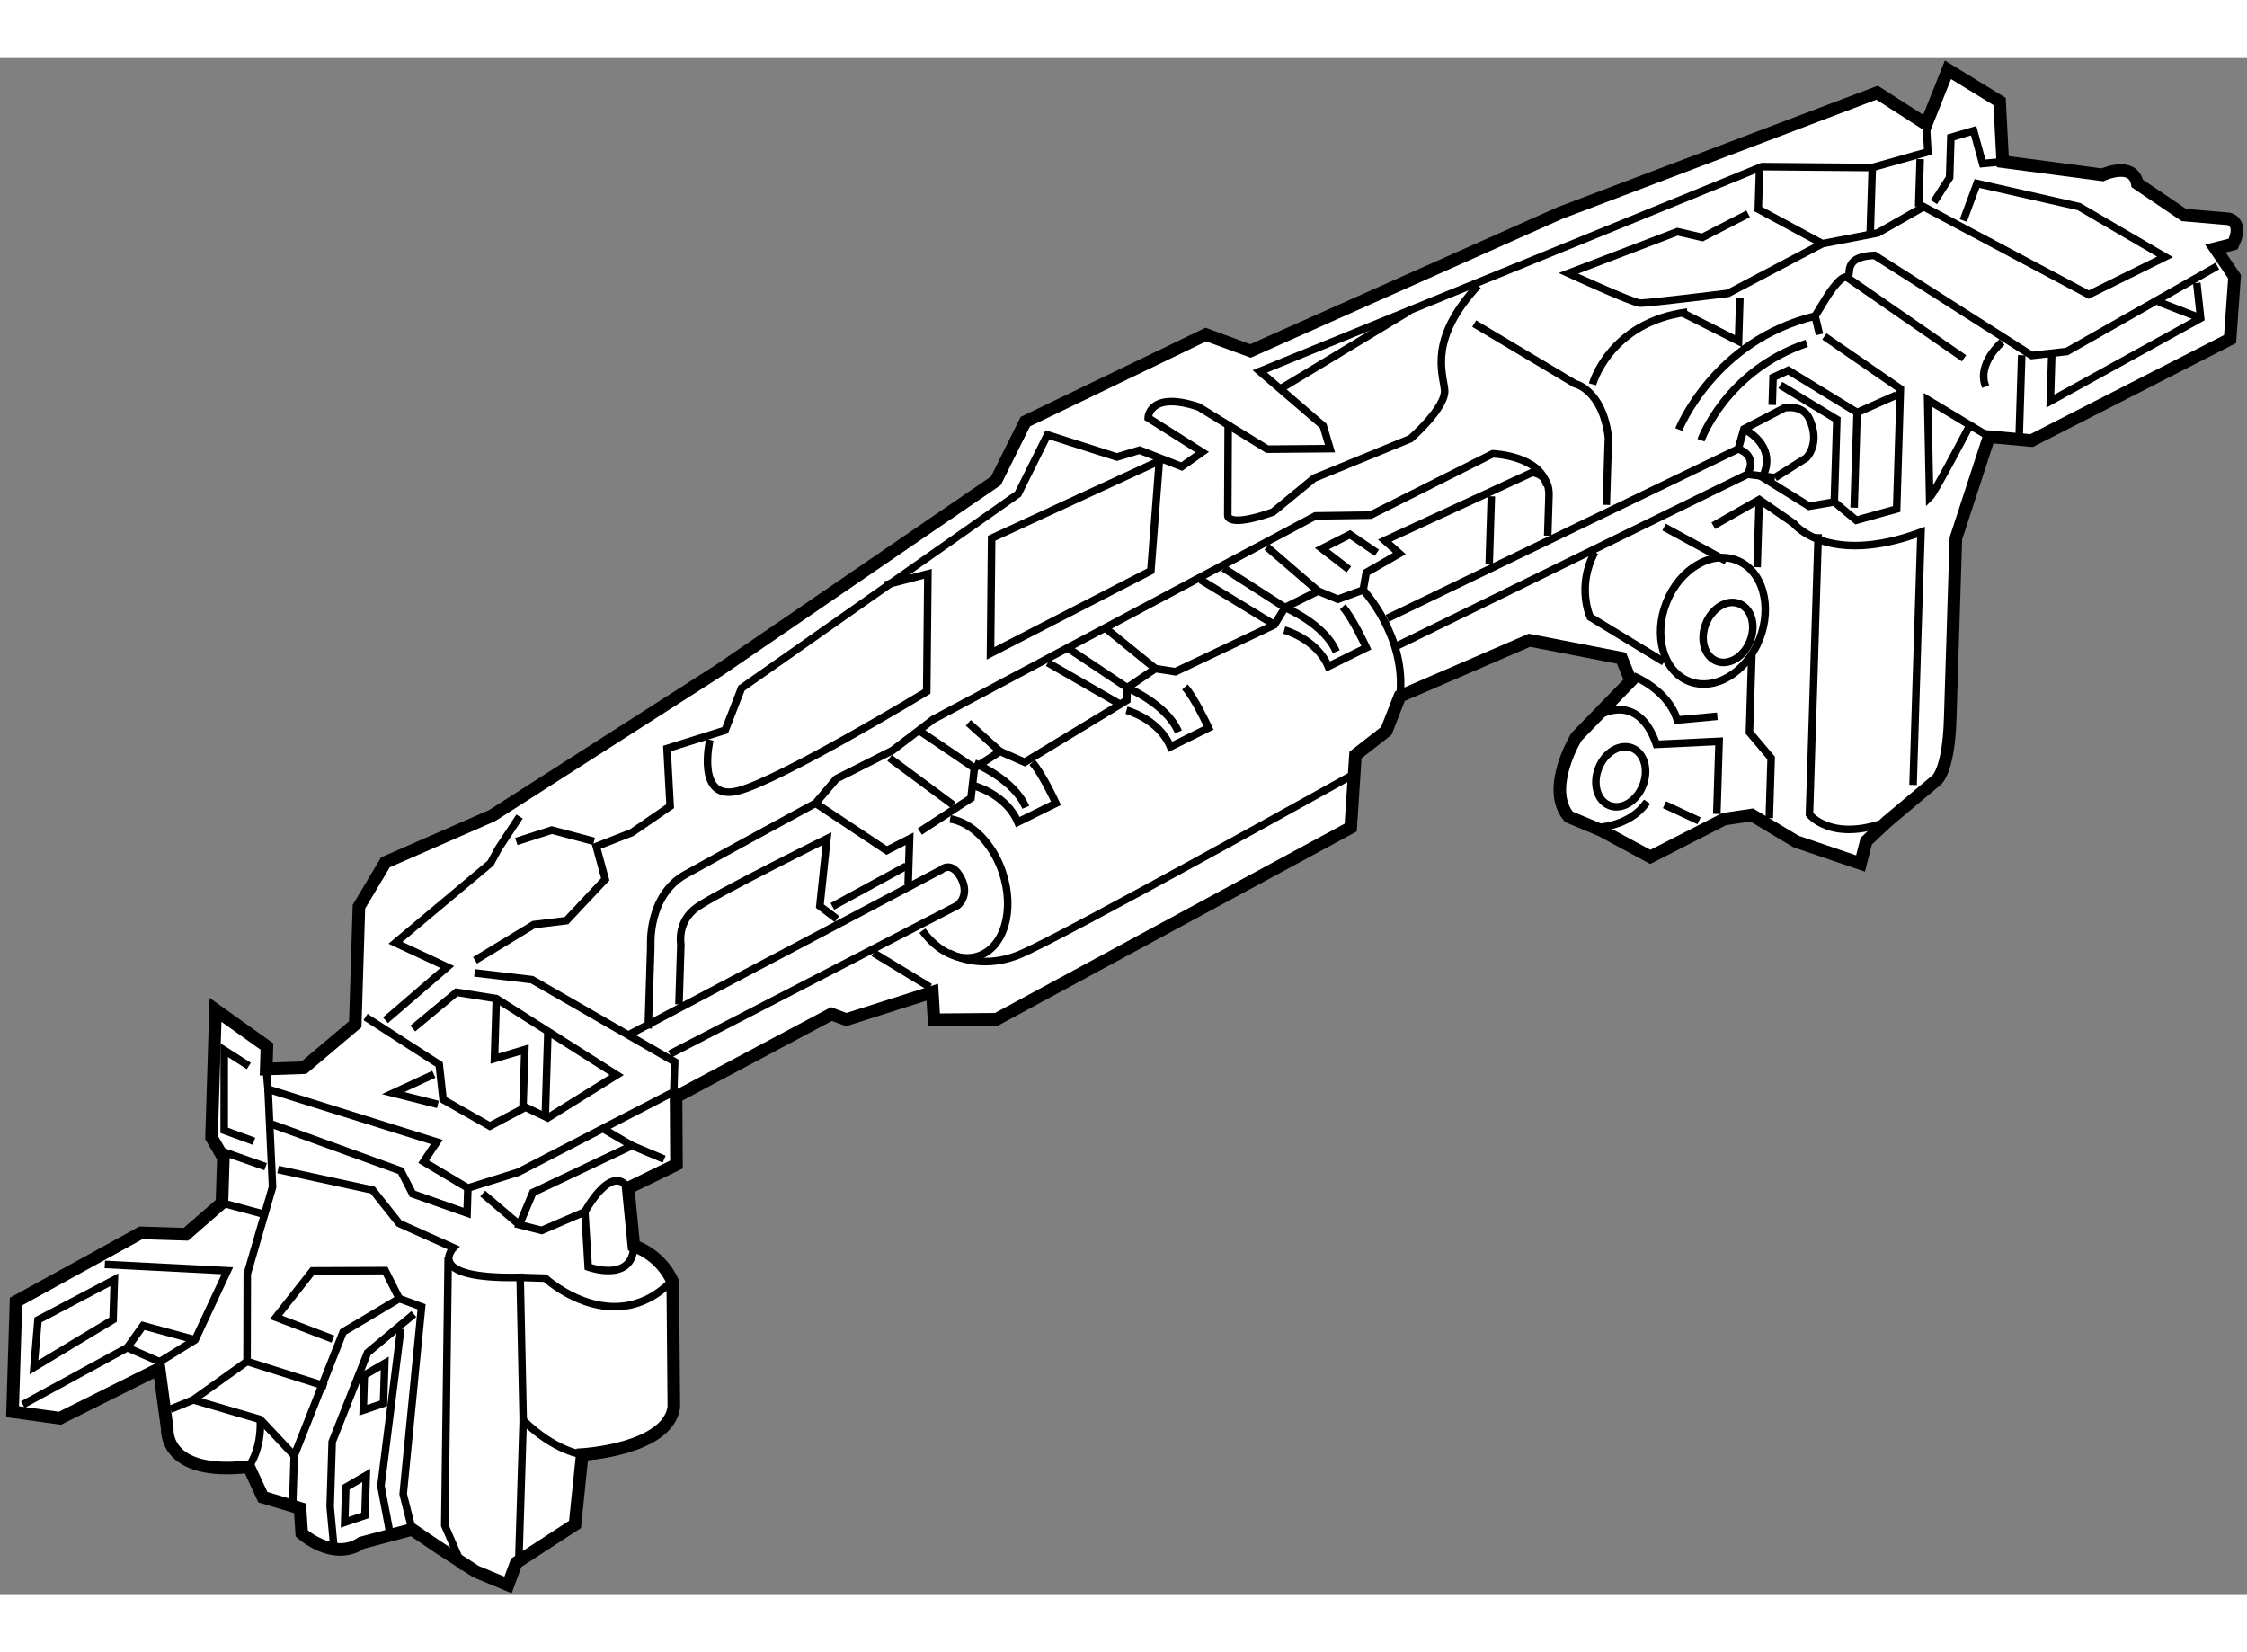 <?xml version="1.0" encoding="utf-8"?>
<!-- Generator: Adobe Illustrator 15.1.0, SVG Export Plug-In . SVG Version: 6.00 Build 0)  -->
<!DOCTYPE svg PUBLIC "-//W3C//DTD SVG 1.1//EN" "http://www.w3.org/Graphics/SVG/1.1/DTD/svg11.dtd">
<svg version="1.1" xmlns="http://www.w3.org/2000/svg" xmlns:xlink="http://www.w3.org/1999/xlink" x="0px" y="0px" width="244.8px"
	 height="180px" viewBox="96.161 72.585 89.301 61.114" enable-background="new 0 0 244.8 180" xml:space="preserve">
	
<rect x="96.161" y="72.585" width="89.301" height="61.114" fill="#808080" stroke="none"/>
	
<g><path fill="#FFFFFF" stroke="#000000" stroke-width="0.5" d="M121.126,117.527l1.92-0.937l-0.017-2.688l6.176-3.291l0.59,0.22
			l3.419-1.089l0.065,1.097l2.489-0.021l14.073-7.619l0.189-2.881l1.226-0.958l0.539-1.379l5.148-2.225l3.659,0.711l0.369,0.907
			l-2.158,2.222c0,0-1.26,2.052-0.299,3.179l1.275,0.532l1.96,1.059l2.933-1.502l1.1-0.164l1.758,1.054l2.563,0.874l0.227-0.887
			l0.819-0.772l1.944-1.631c0,0,0.506-0.286,0.574-2.469c0.068-2.188,0.225-7.16,0.225-7.16l1.32-4.043l1.687,0.155l7.891-4.035
			l0.178-2.479l-0.762-1.12l0.702-0.176c0.426-0.884-0.168-1.001-0.168-1.001l-1.786-0.154l-1.852-1.254
			c-0.172-0.902-1.383-0.343-1.383-0.343l-3.965-0.524l-0.124-2.391l-2.053-1.259l-0.863,2.164l-1.953-1.255l-12.59,4.776
			l-12.313,5.488l-1.773-0.652l-7.175,3.461l-1.169,2.35l-10.984,7.52l-9.041,5.789l-4.238,1.856l-1.052,1.763l-0.146,4.671
			l-2.042,1.727l-1.496,0.051l0.028-0.891l-2.044-1.46l-0.158,5.071l0.471,0.814l-0.057,1.788l-1.431,1.247l-1.792-0.056
			l-4.961,2.73l-0.137,4.376l1.881,0.261l3.943-1.969l0.324,2.398c0,0-0.158,1.891,3.237,1.497l0.561,1.211l1.479,0.442l0.066,0.999
			c0,0,1.26,1.133,2.379,0.374l2.007-0.533l1.073,0.729l1.461,0.944l1.279,0.533l0.326-0.883l2.336-1.521l0.287-2.777
			c0,0,3.39-0.195,3.641-1.879l-0.043-4.975c0,0-0.367-1.007-1.547-1.444L121.126,117.527z"></path><polyline fill="none" stroke="#000000" stroke-width="0.3" points="110.688,110.729 113.616,112.616 113.771,114.011 
			115.628,115.066 117.046,114.313 117.929,114.738 120.669,113.033 115.886,109.998 114.303,109.746 112.565,111.187 		"></polyline><polyline fill="none" stroke="#000000" stroke-width="0.3" points="116.81,102.761 115.974,104.028 115.657,104.614 
			111.876,107.78 113.935,108.743 111.48,110.857 		"></polyline><polyline fill="none" stroke="#000000" stroke-width="0.3" points="106.741,112.794 106.814,113.597 113.52,115.696 
			112.997,116.479 114.755,117.526 116.766,116.893 122.938,113.702 122.975,112.51 117.304,109.245 115.022,108.976 		"></polyline><polyline fill="none" stroke="#000000" stroke-width="0.3" points="106.972,114.992 112.09,116.845 112.558,117.757 
			114.724,118.521 114.755,117.526 		"></polyline><polyline fill="none" stroke="#000000" stroke-width="0.3" points="106.814,113.597 106.993,117.483 105.988,120.937 
			105.979,124.418 109.134,125.414 		"></polyline><polyline fill="none" stroke="#000000" stroke-width="0.3" points="97.067,126.133 101.22,123.87 102.692,124.513 		"></polyline><polygon fill="none" stroke="#000000" stroke-width="0.3" points="97.511,124.651 97.536,124.355 97.671,122.767 100.705,121.17 
			100.655,122.756 		"></polygon><line fill="none" stroke="#000000" stroke-width="0.3" x1="104.981" y1="118.117" x2="106.659" y2="118.568"></line><line fill="none" stroke="#000000" stroke-width="0.3" x1="104.85" y1="116.021" x2="106.718" y2="116.677"></line><polyline fill="none" stroke="#000000" stroke-width="0.3" points="106.254,115.667 105.071,115.233 105.072,112.047 
			106.05,112.675 		"></polyline><polyline fill="none" stroke="#000000" stroke-width="0.3" points="113.403,113.004 111.788,113.752 113.565,114.203 		"></polyline><polyline fill="none" stroke="#000000" stroke-width="0.3" points="115.886,109.998 115.812,112.383 117.019,112.023 
			116.946,114.31 		"></polyline><line fill="none" stroke="#000000" stroke-width="0.3" x1="117.935" y1="111.354" x2="117.829" y2="114.735"></line><path fill="none" stroke="#000000" stroke-width="0.3" d="M122.556,116.379l-1.279-0.539l-3.939,1.866l-0.537,1.279l0.889,0.225
			l1.715-0.739l0.132,2.193c0,0,1.771,0.651,1.817-0.841"></path><path fill="none" stroke="#000000" stroke-width="0.3" d="M119.302,128.121c0,0-1.091-0.134-2.348-1.366l-0.178,5.667"></path><polyline fill="none" stroke="#000000" stroke-width="0.3" points="113.973,120.288 113.837,130.934 114.58,132.649 		"></polyline><polyline fill="none" stroke="#000000" stroke-width="0.3" points="107.794,130.05 107.854,128.16 109.798,123.246 
			112.029,121.919 112.915,122.246 112.184,129.688 112.539,131.096 		"></polyline><polyline fill="none" stroke="#000000" stroke-width="0.3" points="109.431,131.794 109.282,130.194 109.362,127.612 
			110.769,124.069 112.608,122.534 		"></polyline><polygon fill="none" stroke="#000000" stroke-width="0.3" points="110.64,124.963 111.452,124.491 111.401,126.083 
			110.597,126.354 		"></polygon><polygon fill="none" stroke="#000000" stroke-width="0.3" points="109.903,129.42 110.716,128.946 110.665,130.538 109.86,130.81 
					"></polygon><polyline fill="none" stroke="#000000" stroke-width="0.3" points="111.642,131.166 111.299,129.364 112.091,123.114 		"></polyline><polyline fill="none" stroke="#000000" stroke-width="0.3" points="105.979,124.418 103.841,125.944 106.505,126.724 
			107.854,128.16 		"></polyline><polyline fill="none" stroke="#000000" stroke-width="0.3" points="102.394,124.503 103.915,123.559 105.196,120.813 
			100.327,120.561 		"></polyline><polyline fill="none" stroke="#000000" stroke-width="0.3" points="101.22,123.87 101.844,122.996 103.915,123.559 		"></polyline><polyline fill="none" stroke="#000000" stroke-width="0.3" points="109.392,123.529 107.13,122.664 108.581,120.819 
			111.468,120.807 112.029,121.919 		"></polyline><path fill="none" stroke="#000000" stroke-width="0.3" d="M115.038,108.477l2.334-1.42l1.299-0.158l1.544-1.644l-0.356-1.303
			l1.412-0.553l1.524-1.048l-0.126-2.292l2.312-0.727l0.649-1.672l10.99-7.718l1.169-2.35l2.761,0.881l0.902-0.272l1.672,0.652
			l0.814-0.575l-2.147-1.359c0,0,0.034-1.096,2.006-0.437l2.733,1.68l2.488-0.021l-0.27-0.905l-2.52-2.166l19.962-8.137l4.379,0.036
			l2.21-0.624l-0.065-1.097"></path><polyline fill="none" stroke="#000000" stroke-width="0.3" points="116.681,103.753 118.089,103.3 119.767,103.747 		"></polyline><path fill="none" stroke="#000000" stroke-width="0.3" d="M121.921,111.184l0.104-3.282c0,0-0.139-1.995,1.383-2.842
			c1.52-0.85,5.165-2.827,5.165-2.827l0.827-0.971l2.226-1.125l1.629-1.24l15.185-8.083l2.189-0.031l4.855-2.438
			c0,0,1.889,0.06,2.15,1.262"></path><path fill="none" stroke="#000000" stroke-width="0.3" d="M123.145,110.227l0.075-2.386c0,0-0.17-0.903,0.643-1.475
			c0.815-0.571,5.164-2.725,5.164-2.725l-0.283,2.68l0.68,0.516"></path><path fill="none" stroke="#000000" stroke-width="0.3" d="M124.372,99.712c0,0-0.576,2.474,1.129,2.029
			c1.707-0.446,7.49-3.948,7.49-3.948l0.047-4.677l-1.705,0.445"></path><polyline fill="none" stroke="#000000" stroke-width="0.3" points="142.236,88.626 141.899,92.996 135.526,96.278 135.571,91.702 
			142.236,88.626 		"></polyline><polyline fill="none" stroke="#000000" stroke-width="0.3" points="132.253,105.436 132.31,103.646 131.399,104.111 
			128.572,102.232 		"></polyline><path fill="none" stroke="#000000" stroke-width="0.3" d="M132.718,103.357l2.031-1.327l0.137-1.194l1.018-0.663l0.98,0.43
			l4.06-2.462l0.016-0.498l1.117-0.76l0.794,0.124l3.939-1.866l0.42-0.686l1.314-0.654l0.786,0.324l1.007-0.367l0.121-0.691
			l1.318-0.758l-0.582-0.517l5.857-2.702c0,0,0.697,0.021,0.67,0.919c-0.028,0.893-0.051,1.592-0.051,1.592"></path><line fill="none" stroke="#000000" stroke-width="0.3" x1="131.515" y1="100.435" x2="134.043" y2="102.305"></line><line fill="none" stroke="#000000" stroke-width="0.3" x1="134.886" y1="100.836" x2="132.741" y2="99.379"></line><line fill="none" stroke="#000000" stroke-width="0.3" x1="135.903" y1="100.173" x2="134.644" y2="99.038"></line><line fill="none" stroke="#000000" stroke-width="0.3" x1="137.804" y1="96.649" x2="140.737" y2="98.336"></line><line fill="none" stroke="#000000" stroke-width="0.3" x1="140.959" y1="97.643" x2="138.619" y2="96.08"></line><line fill="none" stroke="#000000" stroke-width="0.3" x1="142.076" y1="96.883" x2="140.038" y2="95.227"></line><line fill="none" stroke="#000000" stroke-width="0.3" x1="146.81" y1="95.141" x2="143.881" y2="93.357"></line><line fill="none" stroke="#000000" stroke-width="0.3" x1="147.229" y1="94.455" x2="144.79" y2="92.888"></line><line fill="none" stroke="#000000" stroke-width="0.3" x1="148.544" y1="93.801" x2="146.509" y2="92.045"></line><path fill="none" stroke="#000000" stroke-width="0.3" d="M133.921,102.857c0.846,0.133,1.693,0.957,2.084,2.132
			c0.496,1.493,0.064,2.978-0.967,3.319c-0.753,0.252-1.615-0.182-2.219-1.011"></path><path fill="none" stroke="#000000" stroke-width="0.3" d="M121.116,111.454l12.449-6.575c0,0,0.408-0.387,0.787,0.321
			c0.374,0.708-0.134,1.091-0.134,1.091l-11.434,5.912"></path><path fill="none" stroke="#000000" stroke-width="0.3" d="M133.859,108.174c0,0,1.173,0.732,2.784,0.088
			c1.614-0.65,13.264-7.151,13.264-7.151"></path><path fill="none" stroke="#000000" stroke-width="0.3" d="M134.863,101.536c0,0,1.284,0.338,1.748,1.446l1.517-0.747
			c0,0-0.559-1.213-0.946-1.624"></path><path fill="none" stroke="#000000" stroke-width="0.3" d="M134.892,100.64c0,0,1.573,0.646,2.036,1.755"></path><path fill="none" stroke="#000000" stroke-width="0.3" d="M140.931,98.538c0,0,1.283,0.342,1.746,1.451l1.516-0.751
			c0,0-0.559-1.21-0.943-1.623"></path><path fill="none" stroke="#000000" stroke-width="0.3" d="M140.959,97.643c0,0,1.571,0.65,2.034,1.756"></path><path fill="none" stroke="#000000" stroke-width="0.3" d="M147.2,95.352c0,0,1.283,0.341,1.748,1.446l1.516-0.747
			c0,0-0.56-1.211-0.943-1.623"></path><path fill="none" stroke="#000000" stroke-width="0.3" d="M147.229,94.455c0,0,1.572,0.646,2.036,1.755"></path><path fill="none" stroke="#000000" stroke-width="0.3" d="M144.972,87.119l-0.017,3.683c0,0-0.017,0.499,1.796-0.141l1.635-1.346
			l3.832-1.571c0,0,1.433-1.247,1.354-1.949c-0.076-0.699-0.633-2.009,1.326-4.139"></path><line fill="none" stroke="#000000" stroke-width="0.3" x1="147.004" y1="85.79" x2="152.177" y2="82.667"></line><path fill="none" stroke="#000000" stroke-width="0.3" d="M150.337,93.758c0,0,1.734,1.847,1.459,4.224"></path><path fill="none" stroke="#000000" stroke-width="0.3" d="M151.296,94.884l13.947-6.731l0.225-0.792l1.62-0.843
			c0,0,0.717-0.142,0.98,0.432c0.466,1.006-0.123,1.56-0.123,1.56l-1.244,0.785"></path><path fill="none" stroke="#000000" stroke-width="0.3" d="M159.999,90.376l0.084-2.686c-0.239-1.897-1.327-2.128-1.327-2.128
			l-4.007-2.391"></path><line fill="none" stroke="#000000" stroke-width="0.3" x1="155.345" y1="92.721" x2="155.43" y2="90.035"></line><polyline fill="none" stroke="#000000" stroke-width="0.3" points="149.767,92.94 148.697,92.114 149.81,91.551 150.88,92.28 		
			"></polyline><path fill="none" stroke="#000000" stroke-width="0.3" d="M168.422,91.538l-0.349,11.136c0,0,0.86,1.123,3.076,0.295"></path><path fill="none" stroke="#000000" stroke-width="0.3" d="M164.252,91.205l1.826-1.038l1.361,0.94c0,0,1.34,1.734,5.067,0.356
			l-0.315,10.043"></path><path fill="none" stroke="#000000" stroke-width="0.3" d="M162.879,87.382c0,0,1.404-3.541,5.418-4.51l0.418-0.683
			c0,0,0.526-0.881,0.824-0.873c0.299,0.011-0.273-0.802,1.122-0.857l6.246,3.98l1.396-0.159l5.98-3.395"></path><path fill="none" stroke="#000000" stroke-width="0.3" d="M163.762,87.806c0,0,0.982-2.756,4.203-3.85"></path><path fill="none" stroke="#000000" stroke-width="0.3" d="M159.451,85.584c0,0,0.674-2.47,3.771-2.871"></path><path fill="none" stroke="#000000" stroke-width="0.3" d="M166.093,76.931l-0.053,1.691l2.544,1.373l-3.744,1.974
			c0,0-3.196,0.398-3.495,0.389s-2.851-1.185-2.851-1.185l4.333-1.655l0.987,0.229l1.822-0.939"></path><line fill="none" stroke="#000000" stroke-width="0.3" x1="162.297" y1="91.259" x2="164.77" y2="92.605"></line><path fill="none" stroke="#000000" stroke-width="0.3" d="M162.291,96.618l-2.931-1.784c0,0-0.559-1.21,0.181-2.579"></path><ellipse transform="matrix(-0.93 -0.368 0.368 -0.93 281.979 243.804)" fill="none" stroke="#000000" stroke-width="0.3" cx="164.212" cy="95.043" rx="1.989" ry="2.585"></ellipse><path fill="none" stroke="#000000" stroke-width="0.3" d="M163.955,95.099c-0.248,0.63-0.057,1.294,0.427,1.487
			c0.484,0.191,1.08-0.164,1.33-0.794c0.251-0.631,0.06-1.295-0.427-1.487C164.801,94.11,164.205,94.47,163.955,95.099z"></path><path fill="none" stroke="#000000" stroke-width="0.3" d="M159.695,100.835c-0.25,0.631-0.059,1.296,0.428,1.487
			c0.483,0.193,1.079-0.159,1.328-0.789c0.25-0.632,0.059-1.3-0.426-1.493C160.541,99.849,159.944,100.206,159.695,100.835z"></path><path fill="none" stroke="#000000" stroke-width="0.3" d="M159.737,98.729c0,0,1.521-0.949,2.253,1.165l2.492-0.12l-0.091,2.883"></path><path fill="none" stroke="#000000" stroke-width="0.3" d="M159.496,103.201c0,0,1.393,0.044,2.123-1.029"></path><line fill="none" stroke="#000000" stroke-width="0.3" x1="162.313" y1="102.292" x2="163.686" y2="102.933"></line><path fill="none" stroke="#000000" stroke-width="0.3" d="M165.468,87.36c0,0,1.372,0.645,0.736,1.918l1.855,1.152l1-0.171
			l0.872,0.728l1.607-0.447l0.149-4.775l-3.021-2.083"></path><path fill="none" stroke="#000000" stroke-width="0.3" d="M165.243,88.152c0,0,0.79,0.227,0.368,1.008l-13.95,6.829"></path><line fill="none" stroke="#000000" stroke-width="0.3" x1="166.078" y1="90.167" x2="165.994" y2="92.853"></line><polyline fill="none" stroke="#000000" stroke-width="0.3" points="165.783,96.329 165.688,99.414 166.551,100.438 
			166.476,102.823 		"></polyline><path fill="none" stroke="#000000" stroke-width="0.3" d="M161.078,97.177c0,0,1.379,0.542,1.738,1.748l1.596-0.147"></path><line fill="none" stroke="#000000" stroke-width="0.3" x1="174.216" y1="84.551" x2="169.539" y2="81.316"></line><path fill="none" stroke="#000000" stroke-width="0.3" d="M175.728,83.903c0,0-1.021,0.861-0.652,1.77"></path><polyline fill="none" stroke="#000000" stroke-width="0.3" points="168.584,79.995 170.787,79.569 172.613,78.528 179.173,82.02 
			182.205,80.521 178.784,78.521 174.732,77.603 174.188,79.075 		"></polyline><line fill="none" stroke="#000000" stroke-width="0.3" x1="172.473" y1="76.633" x2="172.414" y2="78.521"></line><polyline fill="none" stroke="#000000" stroke-width="0.3" points="175.755,76.735 174.956,76.811 174.598,75.506 173.693,75.773 
			173.644,77.366 173.017,78.342 		"></polyline><polyline fill="none" stroke="#000000" stroke-width="0.3" points="177.705,84.36 177.646,86.253 183.619,82.957 183.467,81.556 
					"></polyline><line fill="none" stroke="#000000" stroke-width="0.3" x1="181.947" y1="82.308" x2="183.619" y2="82.957"></line><line fill="none" stroke="#000000" stroke-width="0.3" x1="176.406" y1="87.703" x2="176.509" y2="84.426"></line><path fill="none" stroke="#000000" stroke-width="0.3" d="M175.213,87.666l-2.443-1.469l0.079,3.886
			c0.203-0.191,1.581-2.837,1.581-2.837"></path><polyline fill="none" stroke="#000000" stroke-width="0.3" points="169.06,90.26 169.162,86.983 166.916,85.615 		"></polyline><polyline fill="none" stroke="#000000" stroke-width="0.3" points="166.593,86.404 166.627,85.31 167.232,85.029 169.967,86.706 
			169.849,90.487 		"></polyline><line fill="none" stroke="#000000" stroke-width="0.3" x1="165.611" y1="89.16" x2="166.701" y2="89.294"></line><line fill="none" stroke="#000000" stroke-width="0.3" x1="169.967" y1="86.706" x2="171.531" y2="86.011"></line><line fill="none" stroke="#000000" stroke-width="0.3" x1="168.297" y1="82.872" x2="168.472" y2="83.601"></line><polyline fill="none" stroke="#000000" stroke-width="0.3" points="163.05,82.757 165.254,83.871 165.307,82.156 		"></polyline><line fill="none" stroke="#000000" stroke-width="0.3" x1="170.57" y1="76.971" x2="170.486" y2="79.634"></line><path fill="none" stroke="#000000" stroke-width="0.3" d="M116.954,126.755l-0.121-5.678c-3.884,0.077-2.65-1.177-2.65-1.177
			l-2.158-0.966l-1.053-1.327l-3.759-0.816"></path><line fill="none" stroke="#000000" stroke-width="0.3" x1="116.8" y1="118.985" x2="115.345" y2="117.746"></line><line fill="none" stroke="#000000" stroke-width="0.3" x1="121.276" y1="115.84" x2="120.202" y2="115.21"></line><path fill="none" stroke="#000000" stroke-width="0.3" d="M119.403,118.471c0,0,1.056-1.96,1.723-0.943"></path><path fill="none" stroke="#000000" stroke-width="0.3" d="M116.833,121.077l0.996,0.031c0,0,2.806,2.575,5.176-0.039"></path><path fill="none" stroke="#000000" stroke-width="0.3" d="M106.047,128.603c0,0,0.52-0.68,0.458-1.879"></path><line fill="none" stroke="#000000" stroke-width="0.3" x1="103.841" y1="125.944" x2="102.934" y2="126.315"></line><line fill="none" stroke="#000000" stroke-width="0.3" x1="130.875" y1="108.179" x2="133.121" y2="109.542"></line><line fill="none" stroke="#000000" stroke-width="0.3" x1="132.177" y1="104.732" x2="129.241" y2="106.333"></line></g>


</svg>